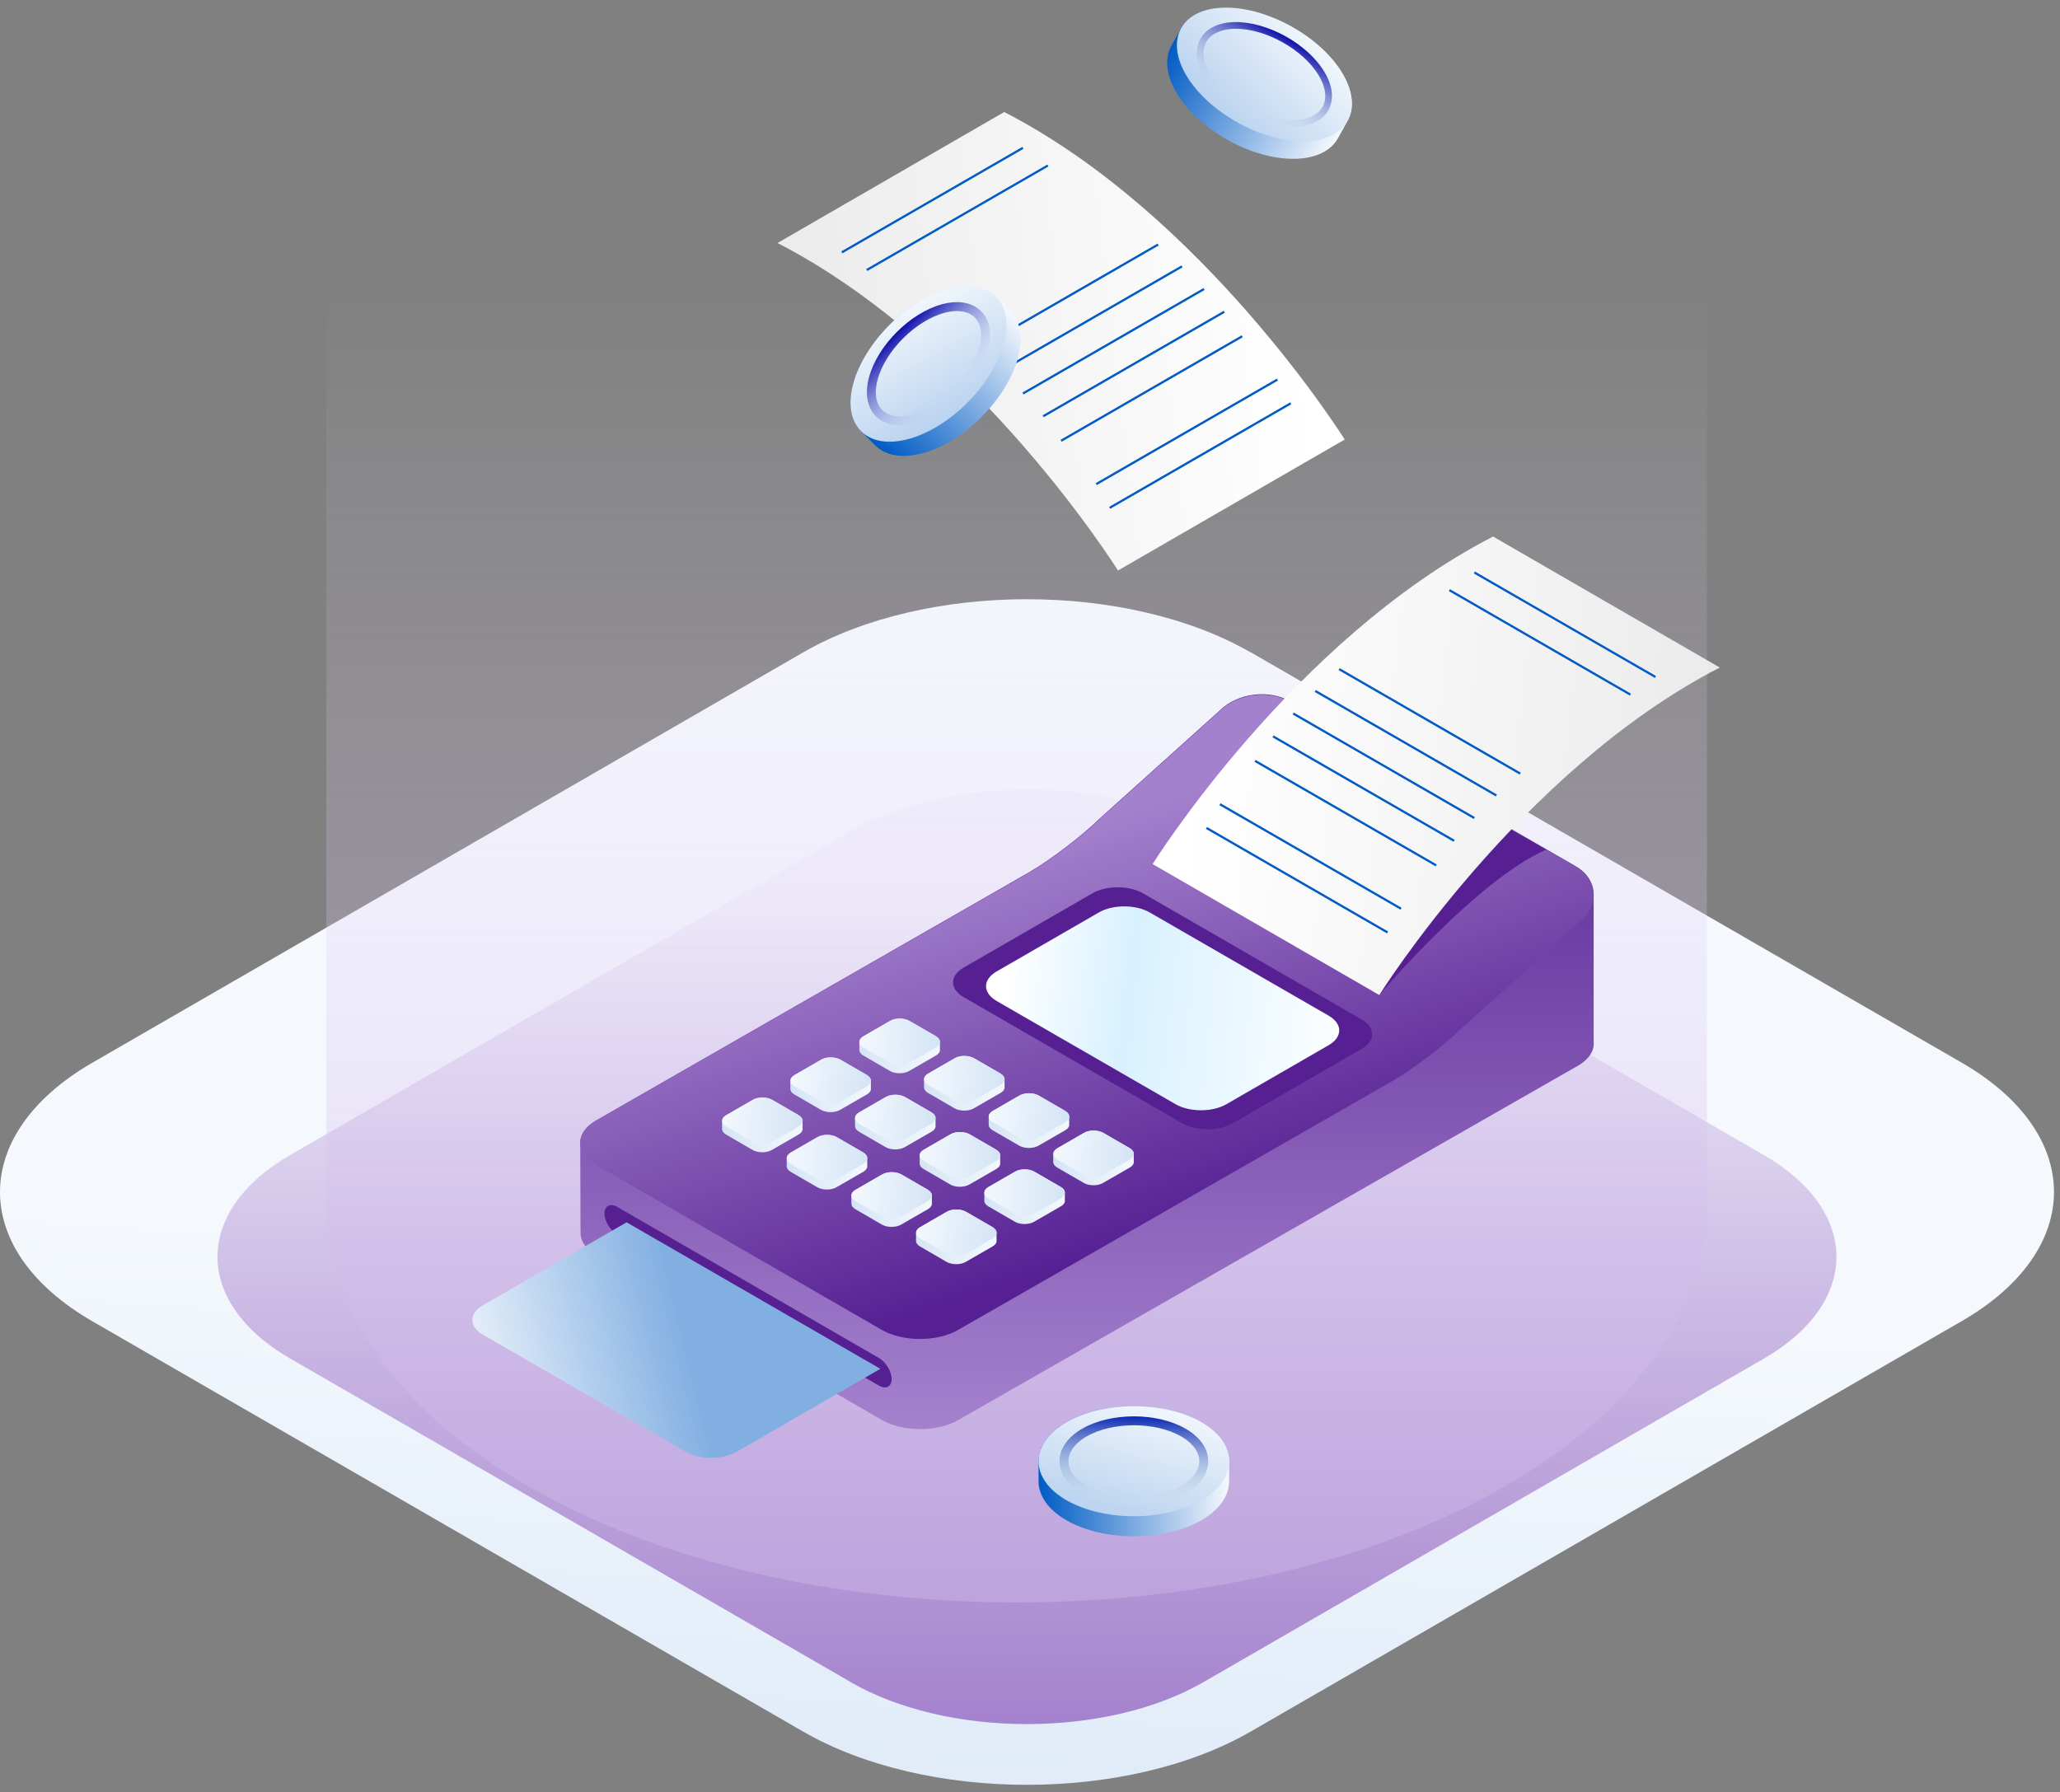 <svg xmlns="http://www.w3.org/2000/svg" width="231" height="201" viewBox="0 0 231 201" fill="none"><rect x="0" y="0" width="231" height="201" fill="#808080" stroke="none"/><path d="M140.268 73.18C126.458 65.21 103.847 65.21 90.037 73.18L10.357 119.18C-3.453 127.16 -3.453 140.21 10.357 148.18L90.037 194.18C103.847 202.16 126.458 202.16 140.268 194.18L219.968 148.17C233.778 140.2 233.778 127.15 219.968 119.17L140.268 73.16V73.18Z" fill="url(#paint0_linear_362_119)"></path><path d="M95.377 188.64C106.267 194.93 124.077 194.92 134.967 188.64L197.767 152.38C208.657 146.09 208.657 135.81 197.767 129.52L134.967 93.26C124.077 86.97 106.267 86.97 95.377 93.26L32.557 129.52C21.667 135.81 21.667 146.09 32.557 152.37L95.377 188.63V188.64Z" fill="url(#paint1_linear_362_119)"></path><path opacity="0.4" d="M36.587 17V135.02C36.587 146.49 44.127 157.96 59.197 166.66C89.337 184.06 138.657 184.06 168.797 166.66C183.867 157.96 191.407 146.49 191.407 135.02V17H36.587Z" fill="url(#paint2_linear_362_119)"></path><path d="M178.707 116.952V100.302H178.697C178.697 99.082 178.027 97.912 176.707 97.152L144.647 78.642C142.287 77.282 138.777 77.732 136.837 79.632L123.227 91.872C121.287 93.772 117.767 96.452 115.417 97.812L66.837 125.652C65.657 126.332 65.067 127.232 65.067 128.122L65.097 138.032H65.117C65.007 139.012 65.567 140.012 66.847 140.752L98.897 159.252C101.257 160.612 105.107 160.612 107.467 159.252L176.957 119.512C178.167 118.812 178.747 117.892 178.717 116.972L178.707 116.952Z" fill="url(#paint3_linear_362_119)"></path><path d="M66.828 125.692C64.468 127.052 64.468 129.282 66.828 130.642L98.878 149.142C101.238 150.502 105.088 150.502 107.448 149.142L156.038 121.292C158.398 119.932 161.908 117.262 163.848 115.362L177.458 103.132C179.398 101.232 179.058 98.562 176.708 97.202L144.648 78.692C142.288 77.332 138.778 77.782 136.838 79.682L123.228 91.922C121.288 93.822 117.768 96.502 115.418 97.862L66.838 125.702L66.828 125.692Z" fill="url(#paint4_linear_362_119)"></path><path d="M105.397 117.752V116.842C105.397 116.612 105.247 116.382 104.947 116.212L101.967 114.492C101.367 114.142 100.387 114.142 99.797 114.492L96.817 116.212C96.517 116.382 96.367 116.612 96.367 116.842V117.752C96.367 117.982 96.517 118.212 96.817 118.382L99.787 120.102C100.387 120.452 101.367 120.452 101.957 120.102L104.957 118.372C105.257 118.202 105.407 117.972 105.407 117.742L105.397 117.752Z" fill="url(#paint5_linear_362_119)"></path><path d="M104.947 116.222C105.547 116.572 105.547 117.132 104.947 117.482L101.967 119.202C101.367 119.552 100.387 119.552 99.797 119.202L96.817 117.482C96.217 117.132 96.217 116.572 96.817 116.222L99.817 114.492C100.417 114.142 101.397 114.152 101.987 114.492L104.957 116.212L104.947 116.222Z" fill="url(#paint6_linear_362_119)"></path><path d="M112.647 121.942V121.032C112.647 120.802 112.497 120.572 112.197 120.402L109.217 118.682C108.617 118.332 107.637 118.332 107.047 118.682L104.067 120.402C103.767 120.572 103.617 120.802 103.617 121.032V121.942C103.617 122.172 103.767 122.402 104.067 122.572L107.037 124.292C107.637 124.642 108.617 124.642 109.207 124.292L112.207 122.562C112.507 122.392 112.657 122.162 112.657 121.932L112.647 121.942Z" fill="url(#paint7_linear_362_119)"></path><path d="M112.197 120.412C112.797 120.762 112.797 121.322 112.197 121.672L109.217 123.392C108.617 123.742 107.637 123.742 107.047 123.392L104.067 121.672C103.467 121.322 103.467 120.762 104.067 120.412L107.067 118.682C107.667 118.332 108.647 118.342 109.237 118.682L112.207 120.402L112.197 120.412Z" fill="url(#paint8_linear_362_119)"></path><path d="M119.897 126.132V125.222C119.897 124.992 119.747 124.762 119.447 124.592L116.467 122.872C115.867 122.522 114.887 122.522 114.297 122.872L111.317 124.592C111.017 124.762 110.867 124.992 110.867 125.222V126.132C110.867 126.362 111.017 126.592 111.317 126.762L114.287 128.482C114.887 128.832 115.867 128.832 116.457 128.482L119.457 126.752C119.757 126.582 119.907 126.352 119.907 126.122L119.897 126.132Z" fill="url(#paint9_linear_362_119)"></path><path d="M119.447 124.592C120.047 124.942 120.047 125.502 119.447 125.852L116.467 127.572C115.867 127.922 114.887 127.922 114.297 127.572L111.317 125.852C110.717 125.502 110.717 124.942 111.317 124.592L114.317 122.862C114.917 122.512 115.897 122.522 116.487 122.862L119.457 124.582L119.447 124.592Z" fill="url(#paint10_linear_362_119)"></path><path d="M127.137 130.312V129.402C127.137 129.172 126.987 128.942 126.687 128.772L123.707 127.052C123.107 126.702 122.127 126.702 121.537 127.052L118.557 128.772C118.257 128.942 118.107 129.172 118.107 129.402V130.312C118.107 130.542 118.257 130.772 118.557 130.942L121.527 132.662C122.127 133.012 123.107 133.012 123.697 132.662L126.697 130.932C126.997 130.762 127.147 130.532 127.147 130.302L127.137 130.312Z" fill="url(#paint11_linear_362_119)"></path><path d="M126.697 128.782C127.297 129.132 127.297 129.692 126.697 130.042L123.717 131.762C123.117 132.112 122.137 132.112 121.547 131.762L118.567 130.042C117.967 129.692 117.967 129.132 118.567 128.782L121.567 127.052C122.167 126.702 123.147 126.712 123.737 127.052L126.707 128.772L126.697 128.782Z" fill="url(#paint12_linear_362_119)"></path><path d="M97.658 122.112V121.202C97.658 120.972 97.508 120.742 97.208 120.572L94.228 118.852C93.628 118.502 92.648 118.502 92.058 118.852L89.078 120.572C88.778 120.742 88.628 120.972 88.628 121.202V122.112C88.628 122.342 88.778 122.572 89.078 122.742L92.048 124.462C92.648 124.812 93.628 124.812 94.218 124.462L97.218 122.732C97.518 122.562 97.668 122.332 97.668 122.102L97.658 122.112Z" fill="url(#paint13_linear_362_119)"></path><path d="M97.218 120.572C97.818 120.922 97.818 121.482 97.218 121.832L94.238 123.552C93.638 123.902 92.658 123.902 92.068 123.552L89.088 121.832C88.488 121.482 88.488 120.922 89.088 120.572L92.088 118.842C92.688 118.492 93.668 118.502 94.258 118.842L97.228 120.562L97.218 120.572Z" fill="url(#paint14_linear_362_119)"></path><path d="M104.908 126.292V125.382C104.908 125.152 104.758 124.922 104.458 124.752L101.478 123.032C100.878 122.682 99.898 122.682 99.308 123.032L96.328 124.752C96.028 124.922 95.878 125.152 95.878 125.382V126.292C95.878 126.522 96.028 126.752 96.328 126.922L99.298 128.642C99.898 128.992 100.878 128.992 101.468 128.642L104.468 126.912C104.768 126.742 104.918 126.512 104.918 126.282L104.908 126.292Z" fill="url(#paint15_linear_362_119)"></path><path d="M104.458 124.762C105.058 125.112 105.058 125.672 104.458 126.022L101.478 127.742C100.878 128.092 99.898 128.092 99.308 127.742L96.328 126.022C95.728 125.672 95.728 125.112 96.328 124.762L99.328 123.032C99.928 122.682 100.908 122.692 101.498 123.032L104.468 124.752L104.458 124.762Z" fill="url(#paint16_linear_362_119)"></path><path d="M112.158 130.482V129.572C112.158 129.342 112.008 129.112 111.708 128.942L108.728 127.222C108.128 126.872 107.148 126.872 106.558 127.222L103.578 128.942C103.278 129.112 103.128 129.342 103.128 129.572V130.482C103.128 130.712 103.278 130.942 103.578 131.112L106.548 132.832C107.148 133.182 108.128 133.182 108.718 132.832L111.718 131.102C112.018 130.932 112.168 130.702 112.168 130.472L112.158 130.482Z" fill="url(#paint17_linear_362_119)"></path><path d="M111.708 128.942C112.308 129.292 112.308 129.852 111.708 130.202L108.728 131.922C108.128 132.272 107.148 132.272 106.558 131.922L103.578 130.202C102.978 129.852 102.978 129.292 103.578 128.942L106.578 127.212C107.178 126.862 108.158 126.872 108.748 127.212L111.718 128.932L111.708 128.942Z" fill="url(#paint18_linear_362_119)"></path><path d="M119.408 134.662V133.752C119.408 133.522 119.258 133.292 118.958 133.122L115.978 131.402C115.378 131.052 114.398 131.052 113.808 131.402L110.828 133.122C110.528 133.292 110.378 133.522 110.378 133.752V134.662C110.378 134.892 110.528 135.122 110.828 135.292L113.798 137.012C114.398 137.362 115.378 137.362 115.968 137.012L118.968 135.282C119.268 135.112 119.418 134.882 119.418 134.652L119.408 134.662Z" fill="url(#paint19_linear_362_119)"></path><path d="M118.958 133.132C119.558 133.482 119.558 134.042 118.958 134.392L115.978 136.112C115.378 136.462 114.398 136.462 113.808 136.112L110.828 134.392C110.228 134.042 110.228 133.482 110.828 133.132L113.828 131.402C114.428 131.052 115.408 131.062 115.998 131.402L118.968 133.122L118.958 133.132Z" fill="url(#paint20_linear_362_119)"></path><path d="M89.998 126.612V125.702C89.998 125.472 89.848 125.242 89.548 125.072L86.568 123.352C85.968 123.002 84.988 123.002 84.398 123.352L81.418 125.072C81.118 125.242 80.968 125.472 80.968 125.702V126.612C80.968 126.842 81.118 127.072 81.418 127.242L84.388 128.962C84.988 129.312 85.968 129.312 86.558 128.962L89.558 127.232C89.858 127.062 90.008 126.832 90.008 126.602L89.998 126.612Z" fill="url(#paint21_linear_362_119)"></path><path d="M89.558 125.072C90.157 125.422 90.157 125.982 89.558 126.332L86.578 128.052C85.978 128.402 84.998 128.402 84.408 128.052L81.427 126.332C80.828 125.982 80.828 125.422 81.427 125.072L84.427 123.342C85.028 122.992 86.008 123.002 86.598 123.342L89.568 125.062L89.558 125.072Z" fill="url(#paint22_linear_362_119)"></path><path d="M97.248 130.792V129.882C97.248 129.652 97.098 129.422 96.798 129.252L93.818 127.532C93.218 127.182 92.238 127.182 91.648 127.532L88.668 129.252C88.368 129.422 88.218 129.652 88.218 129.882V130.792C88.218 131.022 88.368 131.252 88.668 131.422L91.638 133.142C92.238 133.492 93.218 133.492 93.808 133.142L96.808 131.412C97.108 131.242 97.258 131.012 97.258 130.782L97.248 130.792Z" fill="url(#paint23_linear_362_119)"></path><path d="M96.808 129.262C97.407 129.612 97.407 130.172 96.808 130.522L93.828 132.242C93.228 132.592 92.248 132.592 91.658 132.242L88.677 130.522C88.078 130.172 88.078 129.612 88.677 129.262L91.677 127.532C92.278 127.182 93.258 127.192 93.848 127.532L96.818 129.252L96.808 129.262Z" fill="url(#paint24_linear_362_119)"></path><path d="M104.498 134.982V134.072C104.498 133.842 104.348 133.612 104.048 133.442L101.068 131.722C100.468 131.372 99.488 131.372 98.898 131.722L95.918 133.442C95.618 133.612 95.468 133.842 95.468 134.072V134.982C95.468 135.212 95.618 135.442 95.918 135.612L98.888 137.332C99.488 137.682 100.468 137.682 101.058 137.332L104.058 135.602C104.358 135.432 104.508 135.202 104.508 134.972L104.498 134.982Z" fill="url(#paint25_linear_362_119)"></path><path d="M104.058 133.442C104.658 133.792 104.658 134.352 104.058 134.702L101.078 136.422C100.478 136.772 99.498 136.772 98.908 136.422L95.927 134.702C95.328 134.352 95.328 133.792 95.927 133.442L98.927 131.712C99.528 131.362 100.508 131.372 101.098 131.712L104.068 133.432L104.058 133.442Z" fill="url(#paint26_linear_362_119)"></path><path d="M111.748 139.162V138.252C111.748 138.022 111.598 137.792 111.298 137.622L108.318 135.902C107.718 135.552 106.738 135.552 106.148 135.902L103.168 137.622C102.868 137.792 102.718 138.022 102.718 138.252V139.162C102.718 139.392 102.868 139.622 103.168 139.792L106.138 141.512C106.738 141.862 107.718 141.862 108.308 141.512L111.308 139.782C111.608 139.612 111.758 139.382 111.758 139.152L111.748 139.162Z" fill="url(#paint27_linear_362_119)"></path><path d="M111.308 137.632C111.908 137.982 111.908 138.542 111.308 138.892L108.328 140.612C107.728 140.962 106.748 140.962 106.158 140.612L103.178 138.892C102.578 138.542 102.578 137.982 103.178 137.632L106.178 135.902C106.778 135.552 107.758 135.562 108.348 135.902L111.318 137.622L111.308 137.632Z" fill="url(#paint28_linear_362_119)"></path><path d="M122.478 100.192C124.048 99.282 126.618 99.282 128.188 100.192L152.688 114.332C154.258 115.242 154.258 116.722 152.688 117.632L138.258 125.962C136.688 126.872 134.118 126.872 132.548 125.962L108.048 111.822C106.478 110.912 106.478 109.432 108.048 108.522L122.478 100.192Z" fill="#562093"></path><path d="M123.218 102.332C124.788 101.422 127.358 101.422 128.928 102.332L148.998 113.912C150.568 114.822 150.568 116.302 148.998 117.212L137.528 123.832C135.958 124.742 133.388 124.742 131.818 123.832L111.748 112.252C110.178 111.342 110.178 109.862 111.748 108.952L123.218 102.332Z" fill="url(#paint29_linear_362_119)"></path><path d="M67.787 136.082C67.787 135.232 68.427 134.902 69.217 135.352L98.557 152.292C99.347 152.742 99.987 153.812 99.987 154.662C99.987 155.512 99.347 155.842 98.557 155.392L69.217 138.452C68.427 138.002 67.787 136.932 67.787 136.082Z" fill="#562093"></path><path d="M70.267 137.082L54.147 146.382C52.577 147.292 52.577 148.772 54.147 149.682L76.897 162.812C78.467 163.722 81.037 163.722 82.607 162.812L98.717 153.512" fill="url(#paint30_linear_362_119)"></path><path d="M154.668 111.602C154.668 111.602 165.488 98.752 173.388 95.282L168.348 92.422L157.258 97.522L154.668 111.592V111.602Z" fill="#562093"></path><path d="M129.248 96.902C129.248 96.902 144.988 71.712 167.428 60.172L192.848 74.862C170.408 86.412 154.668 111.592 154.668 111.592L129.248 96.902Z" fill="url(#paint31_linear_362_119)"></path><path d="M135.287 92.852L155.597 104.572" stroke="#005BC4" stroke-width="0.25" stroke-miterlimit="10"></path><path d="M136.798 90.192L157.108 101.912" stroke="#005BC4" stroke-width="0.25" stroke-miterlimit="10"></path><path d="M140.737 85.332L161.047 97.052" stroke="#005BC4" stroke-width="0.25" stroke-miterlimit="10"></path><path d="M142.748 82.582L163.058 94.292" stroke="#005BC4" stroke-width="0.25" stroke-miterlimit="10"></path><path d="M145.018 80.022L165.328 91.742" stroke="#005BC4" stroke-width="0.25" stroke-miterlimit="10"></path><path d="M147.487 77.492L167.797 89.212" stroke="#005BC4" stroke-width="0.25" stroke-miterlimit="10"></path><path d="M150.168 75.042L170.478 86.762" stroke="#005BC4" stroke-width="0.25" stroke-miterlimit="10"></path><path d="M165.327 64.202L185.637 75.922" stroke="#005BC4" stroke-width="0.25" stroke-miterlimit="10"></path><path d="M162.527 66.182L182.827 77.902" stroke="#005BC4" stroke-width="0.25" stroke-miterlimit="10"></path><path d="M150.788 49.292C150.788 49.292 135.048 24.102 112.608 12.562L87.188 27.252C109.628 38.802 125.367 63.982 125.367 63.982L150.788 49.292Z" fill="url(#paint32_linear_362_119)"></path><path d="M144.737 45.232L124.438 56.952" stroke="#005BC4" stroke-width="0.25" stroke-miterlimit="10"></path><path d="M143.238 42.572L122.928 54.292" stroke="#005BC4" stroke-width="0.25" stroke-miterlimit="10"></path><path d="M139.297 37.712L118.987 49.432" stroke="#005BC4" stroke-width="0.25" stroke-miterlimit="10"></path><path d="M137.288 34.962L116.978 46.682" stroke="#005BC4" stroke-width="0.25" stroke-miterlimit="10"></path><path d="M135.018 32.412L114.708 44.132" stroke="#005BC4" stroke-width="0.25" stroke-miterlimit="10"></path><path d="M132.547 29.872L112.237 41.592" stroke="#005BC4" stroke-width="0.25" stroke-miterlimit="10"></path><path d="M129.868 27.422L109.558 39.142" stroke="#005BC4" stroke-width="0.25" stroke-miterlimit="10"></path><path d="M114.707 16.582L94.397 28.302" stroke="#005BC4" stroke-width="0.25" stroke-miterlimit="10"></path><path d="M117.507 18.562L97.197 30.282" stroke="#005BC4" stroke-width="0.25" stroke-miterlimit="10"></path><path d="M131.958 10.462C134.428 14.582 140.378 17.892 145.178 17.812C147.578 17.772 149.258 16.892 150.028 15.512L151.118 13.542C151.888 12.162 151.748 10.272 150.518 8.202C148.048 4.082 142.098 0.772 137.298 0.852C134.898 0.892 133.218 1.772 132.448 3.152L131.358 5.122C130.588 6.502 130.728 8.392 131.958 10.462Z" fill="url(#paint33_linear_362_119)"></path><path d="M150.518 8.202C148.048 4.082 142.098 0.772 137.298 0.852C132.498 0.932 130.588 4.362 133.048 8.492C135.518 12.612 141.468 15.922 146.268 15.842C151.068 15.762 152.978 12.332 150.518 8.202Z" fill="url(#paint34_linear_362_119)"></path><path d="M135.377 8.452C137.187 11.482 141.557 13.902 145.077 13.852C148.597 13.802 150.007 11.272 148.187 8.252C146.377 5.232 142.007 2.802 138.487 2.852C134.967 2.912 133.557 5.432 135.377 8.452Z" stroke="url(#paint35_linear_362_119)" stroke-width="0.75" stroke-miterlimit="10"></path><path d="M103.447 50.832C108.087 49.592 112.897 44.772 114.147 40.132C114.767 37.812 114.387 35.962 113.267 34.842L111.677 33.252C110.557 32.132 108.697 31.752 106.377 32.372C101.737 33.612 96.927 38.432 95.677 43.072C95.057 45.392 95.437 47.252 96.557 48.362L98.147 49.952C99.267 51.072 101.127 51.452 103.447 50.832Z" fill="url(#paint36_linear_362_119)"></path><path d="M106.368 32.362C101.728 33.602 96.918 38.422 95.668 43.062C94.418 47.702 97.208 50.482 101.848 49.242C106.488 48.002 111.298 43.182 112.548 38.542C113.798 33.902 111.008 31.122 106.368 32.362Z" fill="url(#paint37_linear_362_119)"></path><path d="M102.458 46.982C105.868 46.072 109.398 42.542 110.308 39.132C111.218 35.732 109.178 33.692 105.778 34.602C102.378 35.512 98.838 39.042 97.928 42.452C97.018 45.852 99.058 47.892 102.458 46.982Z" stroke="url(#paint38_linear_362_119)" stroke-miterlimit="10"></path><path d="M119.578 170.492C123.738 172.892 130.548 172.892 134.708 170.492C136.788 169.292 137.828 167.712 137.828 166.122V163.872C137.828 162.292 136.788 160.702 134.708 159.502C130.548 157.102 123.738 157.102 119.578 159.502C117.498 160.702 116.458 162.292 116.458 163.872V166.122C116.458 167.702 117.498 169.292 119.578 170.492Z" fill="url(#paint39_linear_362_119)"></path><path d="M134.708 159.502C130.548 157.102 123.738 157.102 119.578 159.502C115.418 161.902 115.418 165.832 119.578 168.242C123.738 170.642 130.548 170.642 134.708 168.242C138.868 165.842 138.868 161.912 134.708 159.502Z" fill="url(#paint40_linear_362_119)"></path><path d="M121.598 167.072C124.648 168.832 129.648 168.832 132.698 167.072C135.748 165.312 135.748 162.422 132.698 160.662C129.648 158.902 124.648 158.902 121.598 160.662C118.548 162.422 118.548 165.312 121.598 167.072Z" stroke="url(#paint41_linear_362_119)" stroke-miterlimit="10"></path><defs><linearGradient id="paint0_linear_362_119" x1="108.408" y1="228.25" x2="114.508" y2="142.92" gradientUnits="userSpaceOnUse"><stop stop-color="#D6E5F6"></stop><stop offset="1" stop-color="#F5F9FD"></stop></linearGradient><linearGradient id="paint1_linear_362_119" x1="115.167" y1="193.92" x2="115.167" y2="38.6" gradientUnits="userSpaceOnUse"><stop stop-color="#A481CD"></stop><stop offset="0.6" stop-color="#F2F2FB"></stop></linearGradient><linearGradient id="paint2_linear_362_119" x1="113.987" y1="142.61" x2="113.987" y2="30.96" gradientUnits="userSpaceOnUse"><stop stop-color="#D2BBEC"></stop><stop offset="1" stop-color="#F2E7FF" stop-opacity="0"></stop></linearGradient><linearGradient id="paint3_linear_362_119" x1="121.893" y1="160.252" x2="121.893" y2="77.876" gradientUnits="userSpaceOnUse"><stop stop-color="#A481CD"></stop><stop offset="1" stop-color="#562093"></stop></linearGradient><linearGradient id="paint4_linear_362_119" x1="115.248" y1="94.292" x2="130.078" y2="138.692" gradientUnits="userSpaceOnUse"><stop stop-color="#A481CD"></stop><stop offset="1" stop-color="#562093"></stop></linearGradient><linearGradient id="paint5_linear_362_119" x1="96.807" y1="116.832" x2="105.797" y2="117.872" gradientUnits="userSpaceOnUse"><stop stop-color="#D6E5F6"></stop><stop offset="1" stop-color="#F5F9FD"></stop></linearGradient><linearGradient id="paint6_linear_362_119" x1="104.897" y1="117.312" x2="96.007" y2="116.282" gradientUnits="userSpaceOnUse"><stop stop-color="#D6E5F6"></stop><stop offset="1" stop-color="#F5F9FD"></stop></linearGradient><linearGradient id="paint7_linear_362_119" x1="104.057" y1="121.022" x2="113.047" y2="122.062" gradientUnits="userSpaceOnUse"><stop stop-color="#D6E5F6"></stop><stop offset="1" stop-color="#F5F9FD"></stop></linearGradient><linearGradient id="paint8_linear_362_119" x1="112.147" y1="121.502" x2="103.257" y2="120.472" gradientUnits="userSpaceOnUse"><stop stop-color="#D6E5F6"></stop><stop offset="1" stop-color="#F5F9FD"></stop></linearGradient><linearGradient id="paint9_linear_362_119" x1="111.307" y1="125.212" x2="120.297" y2="126.242" gradientUnits="userSpaceOnUse"><stop stop-color="#D6E5F6"></stop><stop offset="1" stop-color="#F5F9FD"></stop></linearGradient><linearGradient id="paint10_linear_362_119" x1="119.397" y1="125.682" x2="110.507" y2="124.652" gradientUnits="userSpaceOnUse"><stop stop-color="#D6E5F6"></stop><stop offset="1" stop-color="#F5F9FD"></stop></linearGradient><linearGradient id="paint11_linear_362_119" x1="118.557" y1="129.392" x2="127.547" y2="130.432" gradientUnits="userSpaceOnUse"><stop stop-color="#D6E5F6"></stop><stop offset="1" stop-color="#F5F9FD"></stop></linearGradient><linearGradient id="paint12_linear_362_119" x1="126.647" y1="129.872" x2="117.757" y2="128.842" gradientUnits="userSpaceOnUse"><stop stop-color="#D6E5F6"></stop><stop offset="1" stop-color="#F5F9FD"></stop></linearGradient><linearGradient id="paint13_linear_362_119" x1="89.078" y1="121.192" x2="98.068" y2="122.232" gradientUnits="userSpaceOnUse"><stop stop-color="#D6E5F6"></stop><stop offset="1" stop-color="#F5F9FD"></stop></linearGradient><linearGradient id="paint14_linear_362_119" x1="97.158" y1="121.662" x2="88.268" y2="120.632" gradientUnits="userSpaceOnUse"><stop stop-color="#D6E5F6"></stop><stop offset="1" stop-color="#F5F9FD"></stop></linearGradient><linearGradient id="paint15_linear_362_119" x1="96.328" y1="125.372" x2="105.318" y2="126.412" gradientUnits="userSpaceOnUse"><stop stop-color="#D6E5F6"></stop><stop offset="1" stop-color="#F5F9FD"></stop></linearGradient><linearGradient id="paint16_linear_362_119" x1="104.408" y1="125.852" x2="95.518" y2="124.822" gradientUnits="userSpaceOnUse"><stop stop-color="#D6E5F6"></stop><stop offset="1" stop-color="#F5F9FD"></stop></linearGradient><linearGradient id="paint17_linear_362_119" x1="103.578" y1="129.562" x2="112.568" y2="130.602" gradientUnits="userSpaceOnUse"><stop stop-color="#D6E5F6"></stop><stop offset="1" stop-color="#F5F9FD"></stop></linearGradient><linearGradient id="paint18_linear_362_119" x1="111.658" y1="130.032" x2="102.768" y2="129.012" gradientUnits="userSpaceOnUse"><stop stop-color="#D6E5F6"></stop><stop offset="1" stop-color="#F5F9FD"></stop></linearGradient><linearGradient id="paint19_linear_362_119" x1="110.828" y1="133.742" x2="119.818" y2="134.782" gradientUnits="userSpaceOnUse"><stop stop-color="#D6E5F6"></stop><stop offset="1" stop-color="#F5F9FD"></stop></linearGradient><linearGradient id="paint20_linear_362_119" x1="118.908" y1="134.222" x2="110.018" y2="133.192" gradientUnits="userSpaceOnUse"><stop stop-color="#D6E5F6"></stop><stop offset="1" stop-color="#F5F9FD"></stop></linearGradient><linearGradient id="paint21_linear_362_119" x1="81.418" y1="125.692" x2="90.408" y2="126.732" gradientUnits="userSpaceOnUse"><stop stop-color="#D6E5F6"></stop><stop offset="1" stop-color="#F5F9FD"></stop></linearGradient><linearGradient id="paint22_linear_362_119" x1="89.507" y1="126.162" x2="80.618" y2="125.142" gradientUnits="userSpaceOnUse"><stop stop-color="#D6E5F6"></stop><stop offset="1" stop-color="#F5F9FD"></stop></linearGradient><linearGradient id="paint23_linear_362_119" x1="88.668" y1="129.872" x2="97.658" y2="130.912" gradientUnits="userSpaceOnUse"><stop stop-color="#D6E5F6"></stop><stop offset="1" stop-color="#F5F9FD"></stop></linearGradient><linearGradient id="paint24_linear_362_119" x1="96.748" y1="130.352" x2="87.858" y2="129.322" gradientUnits="userSpaceOnUse"><stop stop-color="#D6E5F6"></stop><stop offset="1" stop-color="#F5F9FD"></stop></linearGradient><linearGradient id="paint25_linear_362_119" x1="95.918" y1="134.062" x2="104.908" y2="135.102" gradientUnits="userSpaceOnUse"><stop stop-color="#D6E5F6"></stop><stop offset="1" stop-color="#F5F9FD"></stop></linearGradient><linearGradient id="paint26_linear_362_119" x1="103.998" y1="134.532" x2="95.108" y2="133.512" gradientUnits="userSpaceOnUse"><stop stop-color="#D6E5F6"></stop><stop offset="1" stop-color="#F5F9FD"></stop></linearGradient><linearGradient id="paint27_linear_362_119" x1="103.168" y1="138.242" x2="112.158" y2="139.282" gradientUnits="userSpaceOnUse"><stop stop-color="#D6E5F6"></stop><stop offset="1" stop-color="#F5F9FD"></stop></linearGradient><linearGradient id="paint28_linear_362_119" x1="111.248" y1="138.722" x2="102.358" y2="137.692" gradientUnits="userSpaceOnUse"><stop stop-color="#D6E5F6"></stop><stop offset="1" stop-color="#F5F9FD"></stop></linearGradient><linearGradient id="paint29_linear_362_119" x1="112.488" y1="111.012" x2="152.008" y2="115.582" gradientUnits="userSpaceOnUse"><stop stop-color="white"></stop><stop offset="0.35" stop-color="#D8F1FF"></stop><stop offset="1" stop-color="white"></stop></linearGradient><linearGradient id="paint30_linear_362_119" x1="50.667" y1="156.412" x2="76.677" y2="149.982" gradientUnits="userSpaceOnUse"><stop stop-color="#F5F9FD"></stop><stop offset="1" stop-color="#82AFE2"></stop></linearGradient><linearGradient id="paint31_linear_362_119" x1="133.888" y1="82.752" x2="193.918" y2="89.682" gradientUnits="userSpaceOnUse"><stop stop-color="white"></stop><stop offset="1" stop-color="#EAEAEA"></stop></linearGradient><linearGradient id="paint32_linear_362_119" x1="146.138" y1="35.132" x2="86.118" y2="42.062" gradientUnits="userSpaceOnUse"><stop stop-color="white"></stop><stop offset="1" stop-color="#EAEAEA"></stop></linearGradient><linearGradient id="paint33_linear_362_119" x1="150.577" y1="14.545" x2="131.902" y2="4.155" gradientUnits="userSpaceOnUse"><stop stop-color="#F5F9FD"></stop><stop offset="1" stop-color="#005BC4"></stop></linearGradient><linearGradient id="paint34_linear_362_119" x1="147.273" y1="2.775" x2="105.297" y2="45.393" gradientUnits="userSpaceOnUse"><stop stop-color="#F5F9FD"></stop><stop offset="1" stop-color="#005BC4"></stop></linearGradient><linearGradient id="paint35_linear_362_119" x1="139.301" y1="12.576" x2="144.272" y2="4.115" gradientUnits="userSpaceOnUse"><stop stop-color="#D6F2E9" stop-opacity="0"></stop><stop offset="1" stop-color="#0E0EA9"></stop></linearGradient><linearGradient id="paint36_linear_362_119" x1="112.473" y1="34.046" x2="97.369" y2="49.15" gradientUnits="userSpaceOnUse"><stop stop-color="#F5F9FD"></stop><stop offset="1" stop-color="#005BC4"></stop></linearGradient><linearGradient id="paint37_linear_362_119" x1="100.27" y1="33.999" x2="129.735" y2="86.049" gradientUnits="userSpaceOnUse"><stop stop-color="#F5F9FD"></stop><stop offset="1" stop-color="#005BC4"></stop></linearGradient><linearGradient id="paint38_linear_362_119" x1="107.588" y1="44.443" x2="100.644" y2="37.16" gradientUnits="userSpaceOnUse"><stop stop-color="#D6E5F6" stop-opacity="0"></stop><stop offset="1" stop-color="#0E0EA9"></stop></linearGradient><linearGradient id="paint39_linear_362_119" x1="137.828" y1="165.002" x2="116.458" y2="165.002" gradientUnits="userSpaceOnUse"><stop stop-color="#F5F9FD"></stop><stop offset="1" stop-color="#005BC4"></stop></linearGradient><linearGradient id="paint40_linear_362_119" x1="129.228" y1="156.332" x2="113.258" y2="213.982" gradientUnits="userSpaceOnUse"><stop stop-color="#F5F9FD"></stop><stop offset="1" stop-color="#005BC4"></stop></linearGradient><linearGradient id="paint41_linear_362_119" x1="127.018" y1="168.892" x2="127.258" y2="158.842" gradientUnits="userSpaceOnUse"><stop stop-color="#D6F2E9" stop-opacity="0"></stop><stop offset="1" stop-color="#0A28B2"></stop></linearGradient></defs></svg>